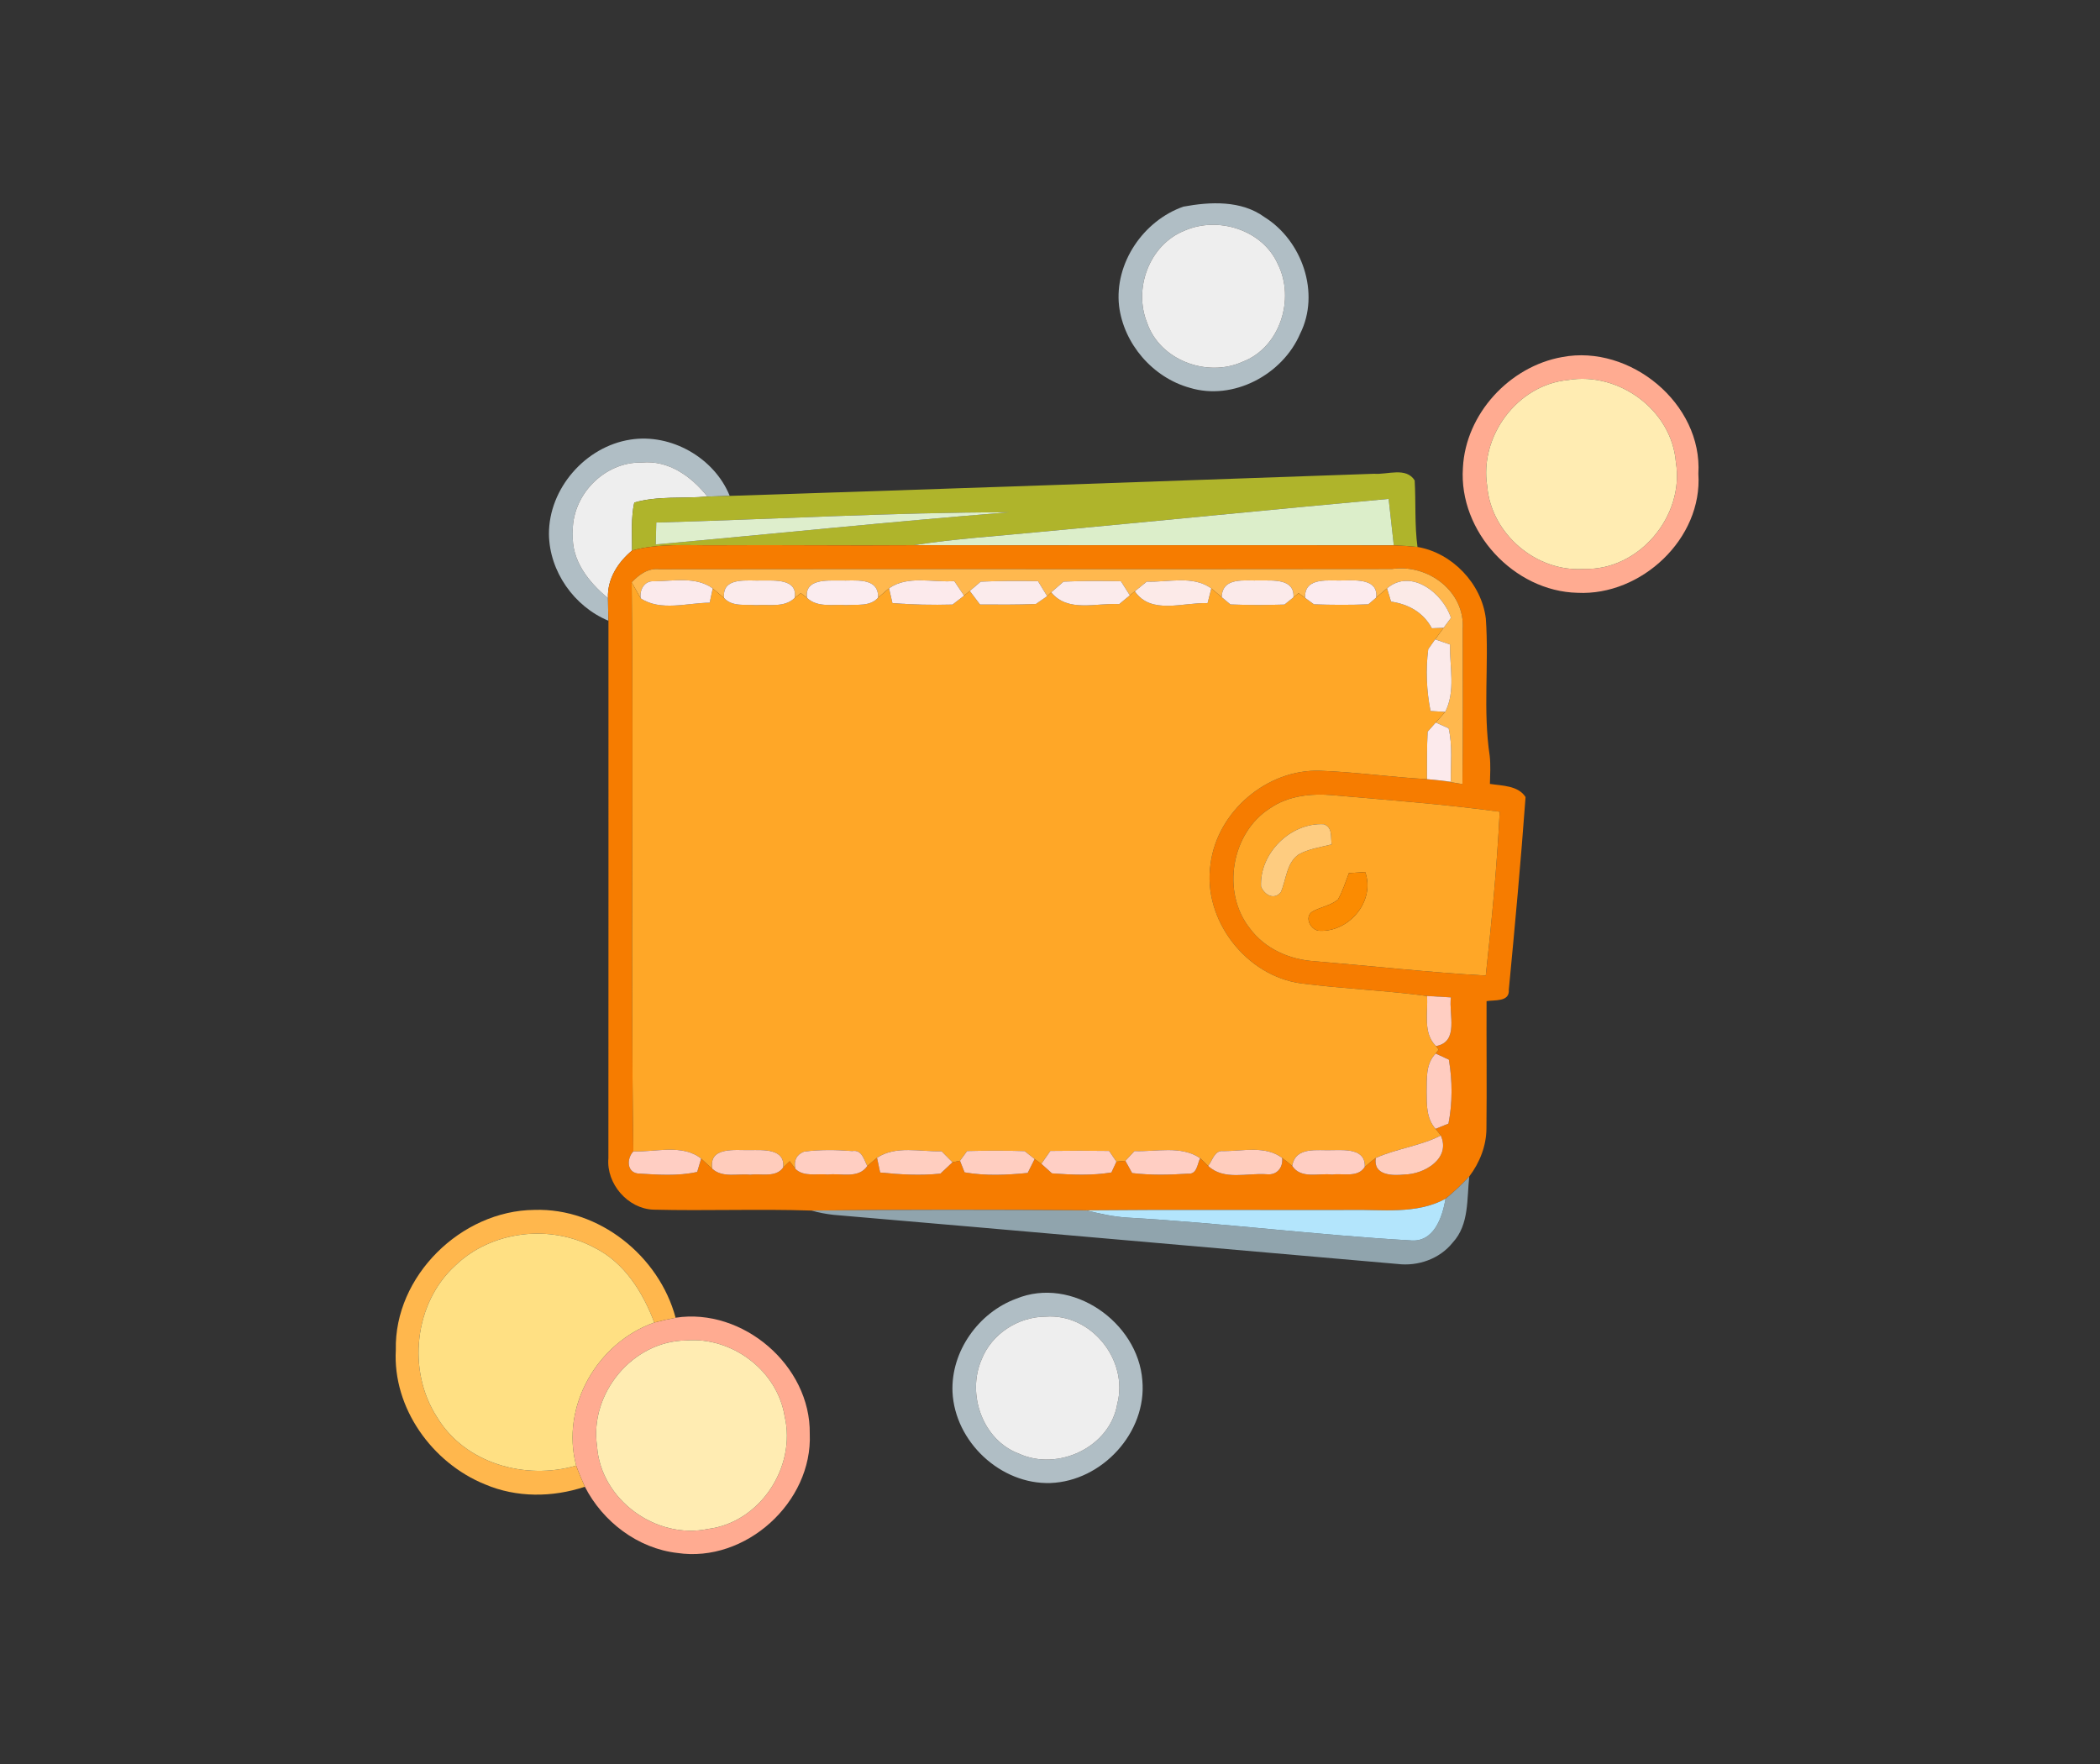 <?xml version="1.0" encoding="UTF-8" ?>
<!DOCTYPE svg PUBLIC "-//W3C//DTD SVG 1.1//EN" "http://www.w3.org/Graphics/SVG/1.1/DTD/svg11.dtd">
<svg width="350pt" height="294pt" viewBox="0 0 350 294" version="1.1" xmlns="http://www.w3.org/2000/svg">
<rect x="0" y="0" width="350" height="294" fill="#333333" stroke="none"/>
<g id="#ffffffff">
</g>
<g id="#b0bec5ff">
<path fill="#b0bec5" opacity="1.00" d=" M 197.23 34.44 C 201.71 33.61 206.90 33.36 210.77 36.20 C 217.03 40.11 220.08 48.86 216.69 55.62 C 213.76 62.45 205.54 66.84 198.29 64.63 C 192.13 62.92 187.29 57.32 186.51 50.98 C 185.72 43.87 190.55 36.78 197.23 34.44 M 197.40 38.45 C 191.57 40.79 188.87 48.07 191.18 53.79 C 193.31 60.06 201.21 62.97 207.11 60.29 C 213.35 57.91 215.89 49.80 212.96 43.99 C 210.41 38.28 202.97 35.98 197.40 38.45 Z" />
<path fill="#b0bec5" opacity="1.00" d=" M 91.49 89.02 C 91.46 81.42 97.57 74.42 105.06 73.27 C 111.84 72.19 119.06 76.30 121.62 82.65 C 120.38 82.69 119.14 82.72 117.90 82.76 C 115.26 79.43 111.45 76.66 106.98 77.09 C 100.65 76.92 95.15 82.67 95.47 88.97 C 95.21 93.40 98.10 97.03 101.33 99.69 C 101.34 100.94 101.37 102.20 101.41 103.46 C 95.68 101.08 91.57 95.25 91.49 89.02 Z" />
<path fill="#b0bec5" opacity="1.00" d=" M 169.37 216.45 C 178.66 212.64 189.66 220.34 190.39 230.07 C 191.17 238.74 183.68 246.86 175.06 247.17 C 166.74 247.43 159.14 240.28 158.75 231.99 C 158.47 225.24 163.08 218.77 169.37 216.45 M 174.27 219.44 C 169.70 219.45 165.26 222.32 163.59 226.61 C 161.10 232.38 163.78 240.03 169.83 242.28 C 176.33 245.25 185.00 241.20 186.21 233.99 C 188.13 226.69 181.86 218.86 174.27 219.44 Z" />
</g>
<g id="#eeeeeeff">
<path fill="#eeeeee" opacity="1.00" d=" M 197.40 38.45 C 202.97 35.98 210.41 38.28 212.96 43.99 C 215.89 49.80 213.35 57.91 207.11 60.29 C 201.21 62.97 193.31 60.06 191.18 53.79 C 188.87 48.07 191.57 40.79 197.40 38.45 Z" />
<path fill="#eeeeee" opacity="1.00" d=" M 95.47 88.97 C 95.15 82.67 100.65 76.92 106.98 77.09 C 111.45 76.66 115.26 79.43 117.90 82.76 C 113.85 83.12 109.64 82.62 105.71 83.76 C 105.14 86.38 105.37 89.08 105.35 91.75 C 102.98 93.73 101.20 96.48 101.33 99.69 C 98.10 97.03 95.21 93.40 95.47 88.97 Z" />
<path fill="#eeeeee" opacity="1.00" d=" M 174.27 219.44 C 181.86 218.86 188.13 226.69 186.21 233.99 C 185.00 241.20 176.33 245.25 169.83 242.28 C 163.78 240.03 161.10 232.38 163.59 226.61 C 165.26 222.32 169.70 219.45 174.27 219.44 Z" />
</g>
<g id="#ffab91ff">
<path fill="#ffab91" opacity="1.00" d=" M 260.36 59.51 C 271.68 57.35 283.78 67.27 283.06 78.96 C 283.79 89.77 273.54 99.33 262.92 98.80 C 252.31 98.56 243.09 88.57 243.82 77.96 C 244.27 68.99 251.58 61.07 260.36 59.51 M 261.32 63.34 C 252.87 64.14 246.53 72.74 247.87 81.04 C 248.53 88.99 256.08 95.41 264.03 94.82 C 273.18 95.09 280.80 85.98 279.31 77.02 C 278.62 68.35 269.79 61.90 261.32 63.34 Z" />
<path fill="#ffab91" opacity="1.00" d=" M 112.60 219.62 C 123.78 217.90 135.12 227.58 134.96 238.95 C 135.45 250.39 124.24 260.52 112.90 258.83 C 106.31 258.08 100.47 253.63 97.48 247.79 C 96.96 246.63 96.46 245.46 96.03 244.27 C 93.41 234.40 99.55 223.78 109.05 220.42 C 110.22 220.11 111.40 219.85 112.60 219.62 M 114.35 223.41 C 105.42 223.50 98.21 232.27 99.51 241.03 C 100.11 249.96 109.36 256.65 118.04 254.82 C 126.70 253.73 132.74 244.47 130.78 236.08 C 129.57 228.43 122.00 222.76 114.35 223.41 Z" />
</g>
<g id="#ffecb2ff">
<path fill="#ffecb2" opacity="1.00" d=" M 261.32 63.34 C 269.79 61.90 278.62 68.35 279.31 77.02 C 280.80 85.98 273.18 95.09 264.03 94.82 C 256.08 95.41 248.53 88.99 247.87 81.04 C 246.53 72.74 252.87 64.14 261.32 63.34 Z" />
<path fill="#ffecb2" opacity="1.00" d=" M 114.35 223.41 C 122.00 222.76 129.57 228.43 130.78 236.08 C 132.74 244.47 126.70 253.73 118.04 254.82 C 109.36 256.65 100.11 249.96 99.51 241.03 C 98.21 232.27 105.42 223.50 114.35 223.41 Z" />
</g>
<g id="#afb42bff">
<path fill="#afb42b" opacity="1.00" d=" M 121.62 82.65 C 157.43 81.48 193.24 80.24 229.04 78.96 C 231.23 79.14 234.35 77.79 235.78 80.07 C 235.99 83.76 235.75 87.48 236.25 91.16 C 234.93 91.03 233.62 90.93 232.30 90.89 C 232.00 88.31 231.72 85.73 231.44 83.15 C 211.96 84.92 192.50 86.88 173.03 88.68 C 166.11 89.37 159.15 89.78 152.26 90.87 C 141.17 90.96 130.06 90.80 118.97 90.88 C 114.42 90.91 109.78 90.54 105.35 91.75 C 105.37 89.08 105.14 86.38 105.71 83.76 C 109.64 82.62 113.85 83.12 117.90 82.76 C 119.14 82.72 120.38 82.69 121.62 82.65 M 109.38 87.09 C 109.36 88.00 109.31 89.83 109.29 90.74 C 128.92 88.98 148.53 86.93 168.19 85.38 C 148.57 85.39 128.98 86.55 109.38 87.09 Z" />
</g>
<g id="#dceecaff">
<path fill="#dceeca" opacity="1.00" d=" M 173.03 88.68 C 192.50 86.88 211.96 84.92 231.44 83.15 C 231.72 85.73 232.00 88.31 232.30 90.89 C 205.62 90.83 178.94 90.90 152.26 90.87 C 159.15 89.78 166.11 89.37 173.03 88.68 Z" />
</g>
<g id="#deeeccff">
<path fill="#deeecc" opacity="1.00" d=" M 109.38 87.09 C 128.98 86.55 148.57 85.39 168.19 85.38 C 148.53 86.93 128.92 88.98 109.29 90.74 C 109.31 89.83 109.36 88.00 109.38 87.09 Z" />
</g>
<g id="#f67c00ff">
<path fill="#f67c00" opacity="1.00" d=" M 105.35 91.75 C 109.78 90.54 114.42 90.91 118.97 90.88 C 130.06 90.80 141.17 90.96 152.26 90.87 C 178.94 90.90 205.62 90.83 232.30 90.89 C 233.62 90.93 234.93 91.03 236.25 91.16 C 242.04 92.14 246.94 97.28 247.64 103.11 C 248.18 110.73 247.13 118.42 248.29 126.00 C 248.45 127.54 248.36 129.10 248.32 130.65 C 250.35 130.97 253.01 130.90 254.26 132.84 C 253.48 143.55 252.49 154.26 251.47 164.95 C 251.63 167.04 249.10 166.62 247.76 166.86 C 247.73 173.93 247.82 181.00 247.74 188.07 C 247.73 190.96 246.62 193.78 244.88 196.07 C 243.65 197.39 242.33 198.64 240.93 199.79 C 236.03 202.46 230.34 201.54 225.01 201.66 C 210.34 201.70 195.67 201.58 181.00 201.72 C 165.74 201.61 150.48 201.59 135.23 201.76 C 126.46 201.47 117.69 201.83 108.92 201.61 C 104.64 201.47 101.02 197.28 101.40 193.03 C 101.42 163.17 101.41 133.32 101.41 103.46 C 101.37 102.20 101.34 100.94 101.33 99.69 C 101.20 96.48 102.98 93.73 105.35 91.75 M 105.28 97.05 C 105.64 128.66 105.08 160.28 105.56 191.89 C 104.46 193.06 104.42 195.31 106.28 195.58 C 109.57 195.78 112.97 196.05 116.20 195.32 C 116.37 194.76 116.69 193.66 116.86 193.10 C 117.32 193.53 118.26 194.37 118.72 194.80 C 120.43 196.36 122.96 195.56 125.04 195.79 C 126.85 195.54 129.30 196.34 130.53 194.58 C 130.89 194.23 131.25 193.87 131.62 193.53 C 131.86 193.85 132.33 194.49 132.56 194.81 C 133.98 196.20 136.19 195.56 137.97 195.76 C 140.16 195.49 143.06 196.52 144.55 194.34 C 145.08 193.87 145.62 193.41 146.17 192.96 C 146.30 193.57 146.56 194.80 146.69 195.42 C 150.02 195.75 153.40 195.96 156.74 195.60 C 157.24 195.13 158.25 194.19 158.75 193.71 C 159.06 193.65 159.69 193.53 160.00 193.46 C 160.19 193.94 160.57 194.91 160.76 195.39 C 164.21 196.00 167.80 195.84 171.28 195.49 C 171.57 194.91 172.15 193.75 172.44 193.17 C 172.72 193.37 173.28 193.77 173.56 193.97 C 174.00 194.37 174.89 195.17 175.33 195.56 C 178.61 195.80 181.97 195.95 185.24 195.41 C 185.45 194.96 185.86 194.06 186.07 193.61 C 186.44 193.57 187.19 193.51 187.56 193.47 C 187.84 193.98 188.41 195.00 188.69 195.51 C 191.76 195.88 194.87 195.82 197.95 195.61 C 199.52 195.78 199.53 194.04 200.02 193.03 C 200.47 193.44 200.92 193.87 201.36 194.32 C 203.98 196.79 207.86 195.46 211.11 195.71 C 212.79 195.91 213.88 194.62 213.69 192.99 C 214.27 193.40 214.82 193.86 215.37 194.32 C 216.84 196.56 219.81 195.48 222.02 195.76 C 223.81 195.51 226.29 196.34 227.46 194.49 C 228.06 193.97 228.65 193.45 229.30 192.99 C 228.82 195.93 232.08 195.97 234.10 195.75 C 237.37 195.71 241.86 193.09 240.13 189.25 C 239.92 188.97 239.49 188.42 239.27 188.14 C 239.80 187.92 240.87 187.49 241.41 187.27 C 242.10 183.81 242.07 180.08 241.48 176.61 C 240.93 176.35 239.83 175.84 239.28 175.59 L 239.77 174.93 L 239.33 174.35 C 243.24 173.65 241.42 169.00 241.82 166.23 C 240.49 166.16 239.16 166.08 237.84 166.00 C 230.90 165.06 223.88 164.80 216.93 163.91 C 207.67 162.70 200.37 153.26 201.76 143.97 C 202.89 135.23 211.19 128.16 220.01 128.46 C 225.96 128.67 231.88 129.53 237.83 129.86 C 238.39 129.91 239.51 130.02 240.06 130.08 C 241.29 130.29 242.51 130.49 243.74 130.68 C 243.84 122.09 243.80 113.49 243.78 104.90 C 244.24 98.57 237.98 93.94 231.99 94.83 C 191.30 94.89 150.60 94.81 109.91 94.87 C 108.01 94.64 106.52 95.77 105.28 97.05 M 211.69 134.70 C 205.19 138.81 203.53 148.71 208.31 154.73 C 210.80 158.12 214.91 159.94 219.05 160.20 C 228.57 160.99 238.08 162.07 247.63 162.59 C 248.62 153.51 249.50 144.41 249.95 135.29 C 240.75 134.03 231.49 133.36 222.25 132.54 C 218.63 132.21 214.76 132.58 211.69 134.70 Z" />
</g>
<g id="#ffb84eff">
<path fill="#ffb84e" opacity="1.00" d=" M 105.28 97.05 C 106.52 95.77 108.01 94.64 109.91 94.87 C 150.60 94.81 191.30 94.89 231.99 94.83 C 237.98 93.94 244.24 98.57 243.78 104.90 C 243.80 113.49 243.84 122.09 243.74 130.68 C 242.51 130.49 241.29 130.29 240.06 130.08 C 240.50 130.13 241.37 130.23 241.81 130.28 C 241.76 127.32 242.12 124.29 241.44 121.38 C 240.91 121.14 239.83 120.66 239.29 120.42 C 239.82 119.83 240.35 119.24 240.87 118.65 C 242.63 115.18 241.60 111.14 241.67 107.42 C 241.05 107.21 239.81 106.78 239.19 106.56 C 239.65 105.92 240.12 105.28 240.60 104.64 C 240.91 104.23 241.52 103.40 241.83 102.98 C 240.51 98.86 235.16 94.65 231.17 98.06 C 230.55 98.57 229.95 99.09 229.36 99.61 C 229.75 96.49 226.12 96.70 224.03 96.74 C 221.66 96.86 217.34 96.01 217.52 99.65 C 217.15 99.38 216.79 99.12 216.43 98.86 C 216.22 99.03 215.79 99.38 215.58 99.55 C 215.77 96.36 212.10 96.78 209.96 96.74 C 207.58 96.84 203.71 96.06 203.62 99.53 C 203.04 99.04 202.47 98.55 201.89 98.07 C 198.78 95.83 194.69 97.09 191.13 96.93 C 190.63 97.33 189.63 98.15 189.13 98.55 C 188.93 98.72 188.52 99.05 188.31 99.22 C 187.94 98.63 187.19 97.46 186.82 96.87 C 183.63 96.82 180.44 96.80 177.25 96.94 C 176.74 97.39 175.71 98.27 175.20 98.72 C 175.03 98.88 174.70 99.20 174.53 99.36 C 174.14 98.73 173.38 97.49 173.00 96.86 C 169.81 96.81 166.63 96.81 163.45 96.94 C 162.99 97.33 162.09 98.10 161.63 98.49 C 161.39 98.68 160.92 99.08 160.68 99.28 C 160.27 98.67 159.45 97.46 159.05 96.85 C 155.46 97.12 151.32 95.84 148.17 98.05 C 147.56 98.57 146.96 99.09 146.35 99.61 C 146.48 96.06 142.34 96.85 140.01 96.75 C 137.90 96.77 134.06 96.42 134.50 99.64 C 134.24 99.44 133.73 99.06 133.47 98.86 C 133.13 99.13 132.78 99.39 132.44 99.66 C 133.00 96.45 129.12 96.76 127.03 96.75 C 124.71 96.86 120.28 96.02 120.68 99.67 C 120.05 99.14 119.42 98.60 118.79 98.07 C 115.97 96.03 112.22 96.86 108.97 96.88 C 107.38 96.77 106.55 98.34 106.79 99.73 C 106.28 98.84 105.78 97.95 105.28 97.05 Z" />
</g>
<g id="#ffa727ff">
<path fill="#ffa727" opacity="1.00" d=" M 105.56 191.89 C 105.08 160.28 105.64 128.66 105.28 97.05 C 105.78 97.95 106.28 98.84 106.79 99.73 C 110.12 101.92 114.53 100.48 118.28 100.45 C 118.41 99.85 118.67 98.66 118.79 98.07 C 119.42 98.60 120.05 99.14 120.68 99.67 C 122.05 101.17 124.21 100.70 126.01 100.86 C 128.15 100.68 130.73 101.33 132.44 99.66 C 132.78 99.39 133.13 99.13 133.47 98.86 C 133.73 99.06 134.24 99.44 134.50 99.64 C 136.25 101.32 138.85 100.68 141.04 100.85 C 142.84 100.70 145.00 101.14 146.35 99.61 C 146.96 99.09 147.56 98.57 148.17 98.05 C 148.31 98.67 148.60 99.91 148.74 100.52 C 152.07 100.78 155.41 100.85 158.75 100.76 C 159.23 100.39 160.19 99.65 160.68 99.28 C 160.92 99.08 161.39 98.68 161.63 98.49 C 162.06 99.05 162.91 100.19 163.33 100.75 C 166.43 100.77 169.53 100.79 172.64 100.67 C 173.11 100.35 174.05 99.69 174.53 99.36 C 174.70 99.20 175.03 98.88 175.20 98.72 C 177.99 102.14 182.74 100.44 186.53 100.69 C 186.98 100.32 187.87 99.58 188.31 99.22 C 188.52 99.05 188.93 98.72 189.13 98.55 C 191.87 102.53 197.24 100.35 201.26 100.53 C 201.42 99.91 201.73 98.68 201.89 98.07 C 202.47 98.55 203.04 99.04 203.62 99.53 C 203.98 99.83 204.70 100.44 205.07 100.74 C 208.07 100.86 211.08 100.85 214.08 100.76 C 214.46 100.46 215.21 99.85 215.58 99.55 C 215.79 99.38 216.22 99.03 216.43 98.86 C 216.79 99.12 217.15 99.38 217.52 99.65 C 217.88 99.92 218.62 100.45 218.99 100.72 C 222.00 100.83 225.03 100.84 228.05 100.72 C 228.37 100.45 229.03 99.89 229.36 99.61 C 229.95 99.09 230.55 98.57 231.17 98.06 C 231.33 98.61 231.67 99.71 231.84 100.27 C 234.73 100.69 237.23 102.07 238.64 104.71 C 239.13 104.69 240.11 104.66 240.60 104.64 C 240.12 105.28 239.65 105.92 239.19 106.56 C 238.90 106.97 238.33 107.78 238.04 108.19 C 237.60 111.62 237.75 115.10 238.42 118.50 C 239.03 118.54 240.26 118.61 240.87 118.65 C 240.35 119.24 239.82 119.83 239.29 120.42 C 238.95 120.80 238.28 121.57 237.94 121.95 C 237.80 124.59 237.84 127.22 237.83 129.86 C 231.88 129.53 225.96 128.67 220.01 128.46 C 211.19 128.16 202.89 135.23 201.76 143.97 C 200.37 153.26 207.67 162.70 216.93 163.91 C 223.88 164.80 230.90 165.06 237.84 166.00 C 238.03 168.79 237.10 172.14 239.33 174.35 L 239.77 174.93 L 239.28 175.59 C 237.59 177.30 237.81 179.79 237.77 182.00 C 237.78 184.12 237.73 186.47 239.27 188.14 C 239.49 188.42 239.92 188.97 240.13 189.25 C 236.70 191.02 232.74 191.43 229.30 192.99 C 228.65 193.45 228.06 193.97 227.46 194.49 C 227.63 191.41 224.16 191.67 222.05 191.69 C 219.60 191.80 215.91 191.01 215.37 194.32 C 214.82 193.86 214.27 193.40 213.69 192.99 C 210.92 190.88 207.12 191.86 203.89 191.85 C 202.41 191.66 202.09 193.43 201.36 194.32 C 200.92 193.87 200.47 193.44 200.02 193.03 C 196.81 190.85 192.70 192.00 189.08 191.84 C 188.70 192.25 187.94 193.06 187.56 193.47 C 187.19 193.51 186.44 193.57 186.07 193.61 C 185.77 193.16 185.16 192.27 184.85 191.82 C 181.59 191.77 178.32 191.77 175.06 191.82 C 174.69 192.36 173.94 193.43 173.56 193.97 C 173.28 193.77 172.72 193.37 172.44 193.17 C 172.02 192.84 171.18 192.18 170.77 191.85 C 167.57 191.75 164.37 191.76 161.18 191.84 C 160.88 192.25 160.30 193.06 160.00 193.46 C 159.69 193.53 159.06 193.65 158.75 193.71 C 158.29 193.25 157.39 192.33 156.93 191.87 C 153.37 191.99 149.33 190.86 146.17 192.96 C 145.62 193.41 145.08 193.87 144.55 194.34 C 144.00 193.28 143.65 191.56 142.04 191.84 C 139.36 191.63 136.65 191.58 133.99 191.94 C 132.74 192.45 132.26 193.41 132.56 194.81 C 132.33 194.49 131.86 193.85 131.62 193.53 C 131.25 193.87 130.89 194.23 130.53 194.58 C 130.89 191.37 127.14 191.68 125.00 191.68 C 122.64 191.74 118.06 191.02 118.72 194.80 C 118.26 194.37 117.32 193.53 116.86 193.10 C 113.73 190.61 109.25 192.05 105.56 191.89 Z" />
<path fill="#ffa727" opacity="1.00" d=" M 211.69 134.70 C 214.76 132.58 218.63 132.21 222.25 132.54 C 231.49 133.36 240.75 134.03 249.95 135.29 C 249.50 144.41 248.62 153.51 247.63 162.59 C 238.08 162.07 228.57 160.99 219.05 160.20 C 214.91 159.94 210.80 158.12 208.31 154.73 C 203.53 148.71 205.19 138.81 211.69 134.70 M 210.17 147.76 C 210.73 149.14 212.34 150.09 213.47 148.69 C 214.40 146.59 214.39 143.85 216.43 142.41 C 218.13 141.47 220.09 141.21 221.95 140.73 C 221.75 139.48 222.15 137.93 220.65 137.37 C 215.10 137.06 209.90 142.20 210.17 147.76 M 224.82 145.52 C 224.25 147.00 223.79 148.53 223.00 149.91 C 221.81 150.94 220.11 151.15 218.75 151.92 C 217.25 152.84 218.52 155.22 220.06 155.13 C 224.94 155.27 229.24 150.13 227.53 145.34 C 226.63 145.40 225.72 145.46 224.82 145.52 Z" />
</g>
<g id="#fbeaecff">
<path fill="#fbeaec" opacity="1.00" d=" M 106.79 99.73 C 106.55 98.34 107.38 96.77 108.97 96.88 C 112.22 96.86 115.97 96.03 118.79 98.07 C 118.67 98.66 118.41 99.85 118.28 100.45 C 114.53 100.48 110.12 101.92 106.79 99.73 Z" />
</g>
<g id="#fbebecff">
<path fill="#fbebec" opacity="1.00" d=" M 120.68 99.67 C 120.28 96.02 124.71 96.86 127.03 96.75 C 129.12 96.76 133.00 96.45 132.44 99.66 C 130.73 101.33 128.15 100.68 126.01 100.86 C 124.21 100.70 122.05 101.17 120.68 99.67 Z" />
<path fill="#fbebec" opacity="1.00" d=" M 163.45 96.94 C 166.63 96.81 169.81 96.81 173.00 96.86 C 173.38 97.49 174.14 98.73 174.53 99.36 C 174.05 99.69 173.11 100.35 172.64 100.67 C 169.53 100.79 166.43 100.77 163.33 100.75 C 162.91 100.19 162.06 99.05 161.63 98.49 C 162.09 98.10 162.99 97.33 163.45 96.94 Z" />
<path fill="#fbebec" opacity="1.00" d=" M 177.25 96.94 C 180.44 96.80 183.63 96.82 186.82 96.87 C 187.19 97.46 187.94 98.63 188.31 99.22 C 187.87 99.58 186.98 100.32 186.53 100.69 C 182.74 100.44 177.99 102.14 175.20 98.72 C 175.71 98.27 176.74 97.39 177.25 96.94 Z" />
</g>
<g id="#fbecefff">
<path fill="#fbecef" opacity="1.00" d=" M 134.50 99.64 C 134.06 96.42 137.90 96.77 140.01 96.75 C 142.34 96.85 146.48 96.06 146.35 99.61 C 145.00 101.14 142.84 100.70 141.04 100.85 C 138.85 100.68 136.25 101.32 134.50 99.64 Z" />
</g>
<g id="#fceaecff">
<path fill="#fceaec" opacity="1.00" d=" M 148.17 98.05 C 151.32 95.84 155.46 97.12 159.05 96.85 C 159.45 97.46 160.27 98.67 160.68 99.28 C 160.19 99.65 159.23 100.39 158.75 100.76 C 155.41 100.85 152.07 100.78 148.74 100.52 C 148.60 99.91 148.31 98.67 148.17 98.05 Z" />
<path fill="#fceaec" opacity="1.00" d=" M 237.94 121.95 C 238.28 121.57 238.95 120.80 239.29 120.42 C 239.83 120.66 240.91 121.14 241.44 121.38 C 242.12 124.29 241.76 127.32 241.81 130.28 C 241.37 130.23 240.50 130.13 240.06 130.08 C 239.51 130.02 238.39 129.91 237.83 129.86 C 237.84 127.22 237.80 124.59 237.94 121.95 Z" />
</g>
<g id="#fceae8ff">
<path fill="#fceae8" opacity="1.00" d=" M 189.13 98.55 C 189.63 98.15 190.63 97.33 191.13 96.93 C 194.69 97.09 198.78 95.83 201.89 98.07 C 201.73 98.68 201.42 99.91 201.26 100.53 C 197.24 100.35 191.87 102.53 189.13 98.55 Z" />
</g>
<g id="#fbeaeaff">
<path fill="#fbeaea" opacity="1.00" d=" M 203.62 99.53 C 203.71 96.06 207.58 96.84 209.96 96.74 C 212.10 96.78 215.77 96.36 215.58 99.55 C 215.21 99.85 214.46 100.46 214.08 100.76 C 211.08 100.85 208.07 100.86 205.07 100.74 C 204.70 100.44 203.98 99.83 203.62 99.53 Z" />
<path fill="#fbeaea" opacity="1.00" d=" M 238.04 108.19 C 238.33 107.78 238.90 106.97 239.19 106.56 C 239.81 106.78 241.05 107.21 241.67 107.42 C 241.60 111.14 242.63 115.18 240.87 118.65 C 240.26 118.61 239.03 118.54 238.42 118.50 C 237.75 115.10 237.60 111.62 238.04 108.19 Z" />
</g>
<g id="#fcebeeff">
<path fill="#fcebee" opacity="1.00" d=" M 217.52 99.65 C 217.34 96.01 221.66 96.86 224.03 96.74 C 226.12 96.70 229.75 96.49 229.36 99.61 C 229.03 99.89 228.37 100.45 228.05 100.72 C 225.03 100.84 222.00 100.83 218.99 100.72 C 218.62 100.45 217.88 99.92 217.52 99.65 Z" />
</g>
<g id="#fbeae7ff">
<path fill="#fbeae7" opacity="1.00" d=" M 231.17 98.06 C 235.16 94.65 240.51 98.86 241.83 102.98 C 241.52 103.40 240.91 104.23 240.60 104.64 C 240.11 104.66 239.13 104.69 238.64 104.71 C 237.23 102.07 234.73 100.69 231.84 100.27 C 231.67 99.71 231.33 98.61 231.17 98.06 Z" />
</g>
<g id="#fecc80ff">
<path fill="#fecc80" opacity="1.00" d=" M 210.17 147.76 C 209.90 142.20 215.10 137.06 220.65 137.37 C 222.15 137.93 221.75 139.48 221.95 140.73 C 220.09 141.21 218.13 141.47 216.43 142.41 C 214.39 143.85 214.40 146.59 213.47 148.69 C 212.34 150.09 210.73 149.14 210.17 147.76 Z" />
</g>
<g id="#fb8b01ff">
<path fill="#fb8b01" opacity="1.00" d=" M 224.82 145.52 C 225.72 145.46 226.63 145.40 227.53 145.34 C 229.24 150.13 224.94 155.27 220.06 155.13 C 218.52 155.22 217.25 152.84 218.75 151.92 C 220.11 151.15 221.81 150.94 223.00 149.91 C 223.79 148.53 224.25 147.00 224.82 145.52 Z" />
</g>
<g id="#ffcec2ff">
<path fill="#ffcec2" opacity="1.00" d=" M 237.84 166.00 C 239.16 166.08 240.49 166.16 241.82 166.23 C 241.42 169.00 243.24 173.65 239.33 174.35 C 237.10 172.14 238.03 168.79 237.84 166.00 Z" />
<path fill="#ffcec2" opacity="1.00" d=" M 132.56 194.81 C 132.26 193.41 132.74 192.45 133.99 191.94 C 136.65 191.58 139.36 191.63 142.04 191.84 C 143.65 191.56 144.00 193.28 144.55 194.34 C 143.06 196.52 140.16 195.49 137.97 195.76 C 136.19 195.56 133.98 196.20 132.56 194.81 Z" />
</g>
<g id="#ffccc0ff">
<path fill="#ffccc0" opacity="1.00" d=" M 237.77 182.00 C 237.81 179.79 237.59 177.30 239.28 175.59 C 239.83 175.84 240.93 176.35 241.48 176.61 C 242.07 180.08 242.10 183.81 241.41 187.27 C 240.87 187.49 239.80 187.92 239.27 188.14 C 237.73 186.47 237.78 184.12 237.77 182.00 Z" />
</g>
<g id="#ffcdbeff">
<path fill="#ffcdbe" opacity="1.00" d=" M 229.30 192.99 C 232.74 191.43 236.70 191.02 240.13 189.25 C 241.86 193.09 237.37 195.71 234.10 195.75 C 232.08 195.97 228.82 195.93 229.30 192.99 Z" />
<path fill="#ffcdbe" opacity="1.00" d=" M 201.36 194.32 C 202.09 193.43 202.41 191.66 203.89 191.85 C 207.12 191.86 210.92 190.88 213.69 192.99 C 213.88 194.62 212.79 195.91 211.11 195.71 C 207.86 195.46 203.98 196.79 201.36 194.32 Z" />
</g>
<g id="#ffcec3ff">
<path fill="#ffcec3" opacity="1.00" d=" M 105.56 191.89 C 109.25 192.05 113.73 190.61 116.86 193.10 C 116.69 193.66 116.37 194.76 116.20 195.32 C 112.97 196.05 109.57 195.78 106.28 195.58 C 104.42 195.31 104.46 193.06 105.56 191.89 Z" />
<path fill="#ffcec3" opacity="1.00" d=" M 187.56 193.47 C 187.94 193.06 188.70 192.25 189.08 191.84 C 192.70 192.00 196.81 190.85 200.02 193.03 C 199.53 194.04 199.52 195.78 197.95 195.61 C 194.87 195.82 191.76 195.88 188.69 195.51 C 188.41 195.00 187.84 193.98 187.56 193.47 Z" />
<path fill="#ffcec3" opacity="1.00" d=" M 215.37 194.32 C 215.91 191.01 219.60 191.80 222.05 191.69 C 224.16 191.67 227.63 191.41 227.46 194.49 C 226.29 196.34 223.81 195.51 222.02 195.76 C 219.81 195.48 216.84 196.56 215.37 194.32 Z" />
</g>
<g id="#ffccbcff">
<path fill="#ffccbc" opacity="1.00" d=" M 118.72 194.80 C 118.06 191.02 122.64 191.74 125.00 191.68 C 127.14 191.68 130.89 191.37 130.53 194.58 C 129.30 196.34 126.85 195.54 125.04 195.79 C 122.96 195.56 120.43 196.36 118.72 194.80 Z" />
</g>
<g id="#ffcec0ff">
<path fill="#ffcec0" opacity="1.00" d=" M 146.17 192.96 C 149.33 190.86 153.37 191.99 156.93 191.87 C 157.39 192.33 158.29 193.25 158.75 193.71 C 158.25 194.19 157.24 195.13 156.74 195.60 C 153.40 195.96 150.02 195.75 146.69 195.42 C 146.56 194.80 146.30 193.57 146.17 192.96 Z" />
</g>
<g id="#ffcec1ff">
<path fill="#ffcec1" opacity="1.00" d=" M 160.00 193.46 C 160.30 193.06 160.88 192.25 161.18 191.84 C 164.37 191.76 167.57 191.75 170.77 191.85 C 171.18 192.18 172.02 192.84 172.44 193.17 C 172.15 193.75 171.57 194.91 171.28 195.49 C 167.80 195.84 164.21 196.00 160.76 195.39 C 160.57 194.91 160.19 193.94 160.00 193.46 Z" />
</g>
<g id="#ffcfc5ff">
<path fill="#ffcfc5" opacity="1.00" d=" M 175.06 191.82 C 178.32 191.77 181.59 191.77 184.85 191.82 C 185.16 192.27 185.77 193.16 186.07 193.61 C 185.86 194.06 185.45 194.96 185.24 195.41 C 181.97 195.95 178.61 195.80 175.33 195.56 C 174.89 195.17 174.00 194.37 173.56 193.97 C 173.94 193.43 174.69 192.36 175.06 191.82 Z" />
</g>
<g id="#90a4adff">
<path fill="#90a4ad" opacity="1.00" d=" M 240.93 199.79 C 242.33 198.64 243.65 197.39 244.88 196.07 C 244.46 199.79 244.89 204.11 242.13 207.08 C 239.95 209.82 236.35 211.08 232.91 210.66 C 201.57 207.95 170.24 205.15 138.89 202.47 C 137.65 202.33 136.43 202.10 135.23 201.76 C 150.48 201.59 165.74 201.61 181.00 201.72 C 183.30 202.28 185.62 202.81 187.99 202.94 C 203.69 203.83 219.31 205.83 234.99 206.73 C 238.98 207.16 240.38 202.91 240.93 199.79 Z" />
</g>
<g id="#b3e5fcff">
<path fill="#b3e5fc" opacity="1.00" d=" M 225.01 201.66 C 230.34 201.54 236.03 202.46 240.93 199.79 C 240.38 202.91 238.98 207.16 234.99 206.73 C 219.31 205.83 203.69 203.83 187.99 202.94 C 185.62 202.81 183.30 202.28 181.00 201.72 C 195.67 201.58 210.34 201.70 225.01 201.66 Z" />
</g>
<g id="#ffb74dff">
<path fill="#ffb74d" opacity="1.00" d=" M 65.97 224.99 C 65.69 212.68 76.87 201.76 89.05 201.65 C 99.84 201.29 109.84 209.32 112.60 219.62 C 111.40 219.85 110.22 220.11 109.05 220.42 C 107.13 215.36 104.07 210.42 99.06 207.94 C 91.74 203.99 81.95 205.10 75.91 210.90 C 69.03 217.15 67.81 228.39 72.81 236.15 C 77.47 243.94 87.58 246.74 96.03 244.27 C 96.46 245.46 96.96 246.63 97.48 247.79 C 92.09 249.58 86.10 249.64 80.83 247.39 C 72.02 243.82 65.43 234.65 65.97 224.99 Z" />
</g>
<g id="#ffe083ff">
<path fill="#ffe083" opacity="1.00" d=" M 75.91 210.90 C 81.95 205.10 91.74 203.99 99.06 207.94 C 104.07 210.42 107.13 215.36 109.05 220.42 C 99.55 223.78 93.41 234.40 96.03 244.27 C 87.58 246.74 77.47 243.94 72.81 236.15 C 67.81 228.39 69.03 217.15 75.91 210.90 Z" />
</g>
</svg>
